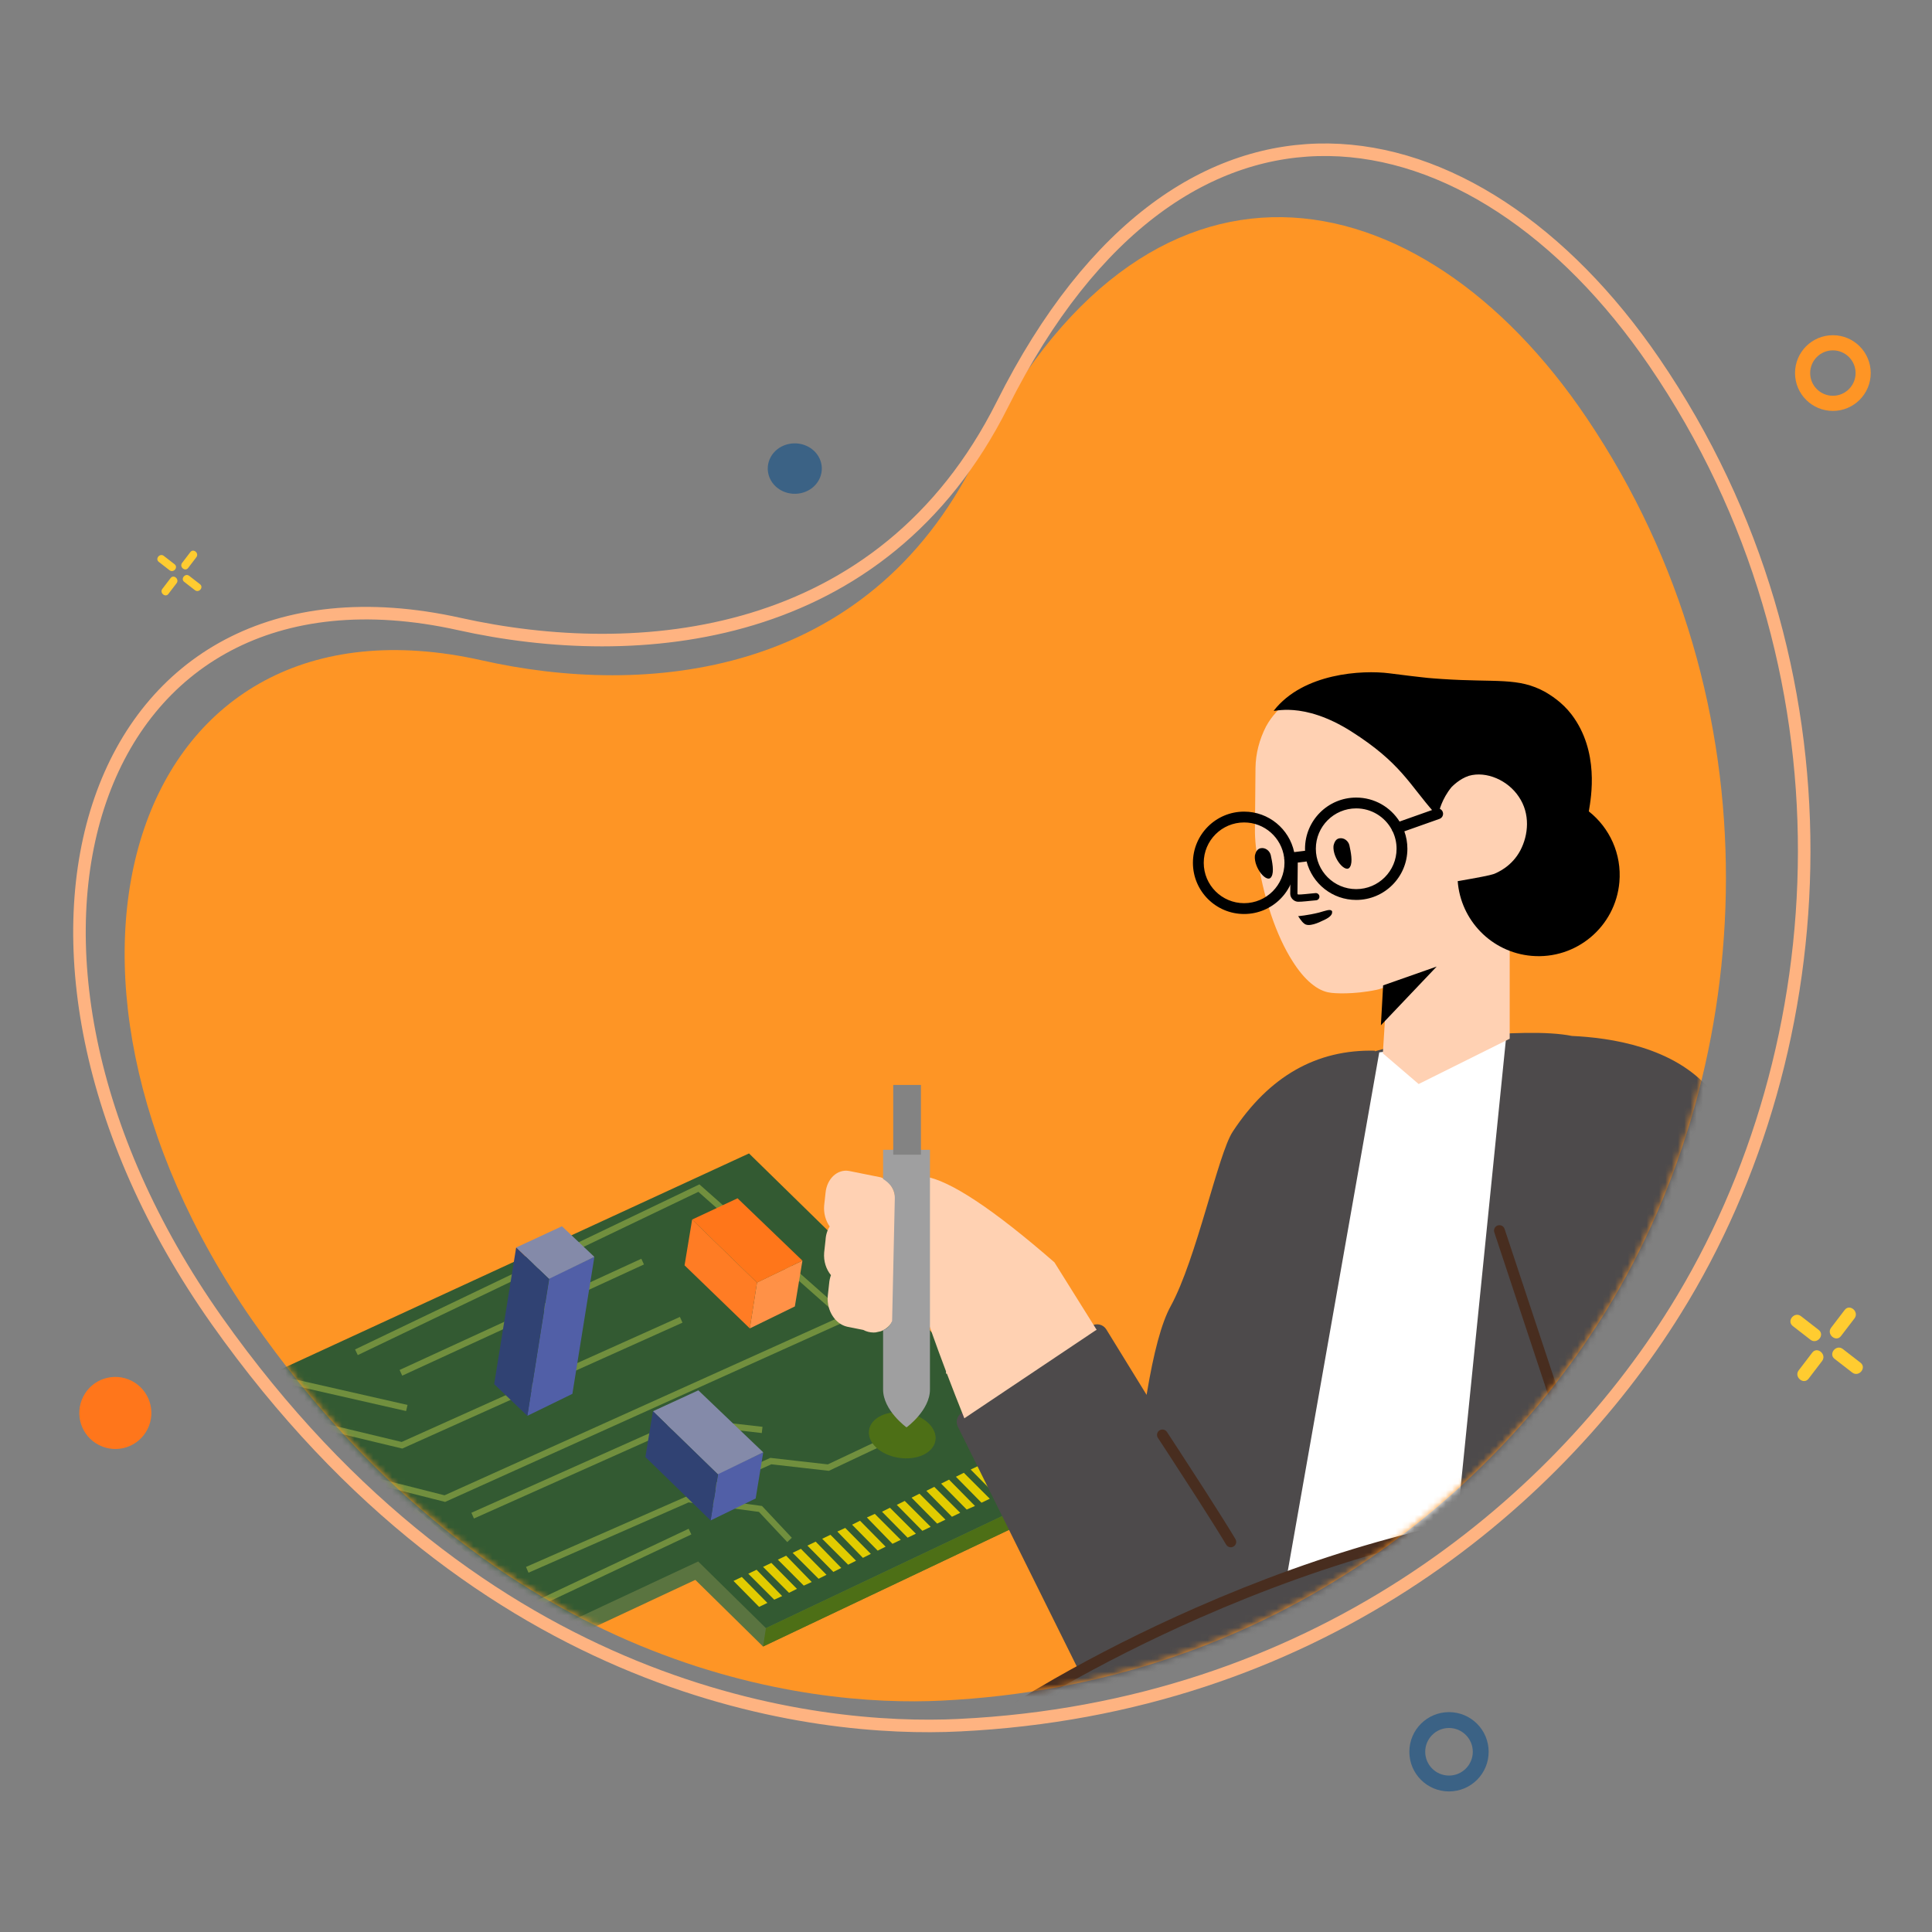 <svg width="308" height="308" viewBox="0 0 308 308" fill="none" xmlns="http://www.w3.org/2000/svg">
<rect x="0" y="0" width="308" height="308" fill="#808080" stroke="none"/>
<g clip-path="url(#clip0)">
<path d="M293.781 215.058C294.712 215.79 295.646 216.503 296.595 217.238C297.644 218.048 296.328 219.617 295.278 218.807C294.348 218.075 293.414 217.362 292.465 216.627C291.434 215.82 292.75 214.251 293.781 215.058Z" fill="#FFCC30"/>
<path d="M287.121 209.828C288.052 210.56 288.985 211.275 289.934 212.011C290.984 212.822 289.668 214.39 288.619 213.579C287.688 212.846 286.755 212.132 285.806 211.396C284.774 210.588 286.072 209.017 287.121 209.828Z" fill="#FFCC30"/>
<path d="M291.921 211.66C292.645 210.726 293.35 209.79 294.077 208.838C294.877 207.786 296.444 209.124 295.644 210.177C294.92 211.11 294.215 212.047 293.488 212.998C292.691 214.033 291.12 212.712 291.921 211.66Z" fill="#FFCC30"/>
<path d="M286.751 218.46C287.474 217.527 288.179 216.59 288.906 215.639C289.706 214.587 291.273 215.926 290.473 216.979C289.75 217.912 289.045 218.848 288.318 219.8C287.521 220.833 285.954 219.494 286.751 218.46Z" fill="#FFCC30"/>
<path d="M30.166 91.804C30.732 92.25 31.301 92.684 31.878 93.132C32.517 93.625 31.716 94.58 31.077 94.087C30.511 93.641 29.942 93.207 29.365 92.759C28.737 92.268 29.538 91.313 30.166 91.804Z" fill="#FFCC30"/>
<path d="M26.113 88.621C26.68 89.067 27.248 89.502 27.826 89.95C28.465 90.444 27.664 91.398 27.025 90.905C26.459 90.459 25.89 90.023 25.313 89.575C24.685 89.084 25.474 88.127 26.113 88.621Z" fill="#FFCC30"/>
<path d="M29.033 89.736C29.474 89.168 29.903 88.597 30.346 88.018C30.833 87.377 31.787 88.192 31.3 88.833C30.859 89.401 30.43 89.971 29.988 90.551C29.502 91.18 28.546 90.376 29.033 89.736Z" fill="#FFCC30"/>
<path d="M25.886 93.876C26.326 93.308 26.755 92.737 27.198 92.158C27.685 91.518 28.639 92.333 28.152 92.974C27.711 93.542 27.282 94.112 26.84 94.691C26.355 95.32 25.4 94.505 25.886 93.876Z" fill="#FFCC30"/>
<path d="M155.577 73.073C138.202 108.207 102.741 111.121 76.812 105.272C21.332 92.784 0.996 154.092 40.214 210.461C79.517 266.797 128.943 272.17 150.117 271.114C202.255 268.55 237.983 238.445 256.087 208.904C280.334 169.424 283.715 112.302 252.966 66.655C226.292 27.066 182.471 18.679 155.577 73.073Z" fill="#FE9525"/>
<mask id="mask0" mask-type="alpha" maskUnits="userSpaceOnUse" x="19" y="34" width="257" height="238">
<path d="M155.577 73.073C138.202 108.207 102.741 111.121 76.812 105.272C21.332 92.784 0.996 154.092 40.214 210.461C79.517 266.797 128.943 272.17 150.117 271.114C202.255 268.55 237.983 238.445 256.087 208.904C280.334 169.424 283.715 112.302 252.966 66.655C226.292 27.066 182.471 18.679 155.577 73.073Z" fill="#FE9525"/>
</mask>
<g mask="url(#mask0)">
<path d="M161.355 228.242L161.815 225.369L118.948 186.812L36.661 222.036L36.201 224.967L78.781 266.857L161.355 228.242Z" fill="#5A7440"/>
<path d="M172.042 238.585L172.502 235.655L161.412 228.357L111.304 248.871L110.845 251.859L121.648 262.49L172.042 238.585Z" fill="#5A7440"/>
<path d="M172.502 235.655L161.814 225.369L119.407 183.881L36.66 222.036L79.24 263.926L111.304 248.929L122.107 259.559L172.502 235.655Z" fill="#335A32"/>
<path d="M121.648 262.49L122.107 259.559L172.502 235.655L172.042 238.585L121.648 262.49Z" fill="#4D6F16"/>
<path d="M37.367 223.989L64.081 230.404L108.597 210.401" stroke="#718F3E" stroke-miterlimit="10"/>
<path d="M44.335 219.795L64.855 224.464" stroke="#718F3E" stroke-miterlimit="10"/>
<path d="M63.913 218.854L102.45 201.125" stroke="#718F3E" stroke-miterlimit="10"/>
<path d="M56.82 215.579L111.417 189.408L134.801 210.102L70.916 238.909L51.062 233.884L80.733 260.114" stroke="#718F3E" stroke-miterlimit="10"/>
<path d="M65.948 240.877L83.919 256.473L110 244.165" stroke="#718F3E" stroke-miterlimit="10"/>
<path d="M75.352 241.624L109.109 226.54L121.502 227.96" stroke="#718F3E" stroke-miterlimit="10"/>
<path d="M84.054 250.262L109.701 238.998L121.236 240.555L125.869 245.494" stroke="#718F3E" stroke-miterlimit="10"/>
<path d="M140.52 229.966L132.054 233.967L122.889 232.927L111.974 237.851" stroke="#718F3E" stroke-miterlimit="10"/>
<path d="M121.016 256.169L116.936 252.032L118.258 251.399L122.338 255.537L121.016 256.169Z" fill="#E2CC00"/>
<path d="M123.429 255.02L119.291 250.882L120.613 250.25L124.693 254.445L123.429 255.02Z" fill="#E2CC00"/>
<path d="M125.785 253.928L121.648 249.791L122.97 249.158L127.05 253.296L125.785 253.928Z" fill="#E2CC00"/>
<path d="M128.141 252.779L124.004 248.641L125.326 248.009L129.406 252.204L128.141 252.779Z" fill="#E2CC00"/>
<path d="M130.498 251.687L126.361 247.55L127.682 246.917L131.762 251.055L130.498 251.687Z" fill="#E2CC00"/>
<path d="M132.853 250.595L128.716 246.4L130.038 245.768L134.118 249.963L132.853 250.595Z" fill="#E2CC00"/>
<path d="M135.209 249.446L131.072 245.309L132.393 244.677L136.473 248.814L135.209 249.446Z" fill="#E2CC00"/>
<path d="M137.566 248.354L133.486 244.159L134.75 243.584L138.83 247.722L137.566 248.354Z" fill="#E2CC00"/>
<path d="M139.921 247.205L135.841 243.067L137.105 242.435L141.185 246.573L139.921 247.205Z" fill="#E2CC00"/>
<path d="M142.277 246.113L138.197 241.918L139.462 241.344L143.599 245.481L142.277 246.113Z" fill="#E2CC00"/>
<path d="M144.69 245.136L140.61 240.999L141.874 240.367L146.011 244.504L144.69 245.136Z" fill="#E2CC00"/>
<path d="M147.046 244.045L142.967 239.907L144.231 239.275L148.368 243.412L147.046 244.045Z" fill="#E2CC00"/>
<path d="M149.402 242.895L145.322 238.758L146.586 238.126L150.723 242.263L149.402 242.895Z" fill="#E2CC00"/>
<path d="M151.758 241.803L147.679 237.666L148.943 237.034L153.08 241.171L151.758 241.803Z" fill="#E2CC00"/>
<path d="M154.114 240.654L150.034 236.517L151.298 235.885L155.435 240.08L154.114 240.654Z" fill="#E2CC00"/>
<path d="M156.47 239.562L152.39 235.425L153.654 234.793L157.791 238.93L156.47 239.562Z" fill="#E2CC00"/>
<path d="M158.826 238.413L154.747 234.276L156.068 233.644L160.148 237.839L158.826 238.413Z" fill="#E2CC00"/>
<path d="M161.182 237.321L157.102 233.184L158.424 232.552L162.503 236.689L161.182 237.321Z" fill="#E2CC00"/>
<path d="M163.538 236.229L159.459 232.035L160.78 231.403L164.86 235.597L163.538 236.229Z" fill="#E2CC00"/>
<path d="M165.951 235.08L161.814 230.943L163.136 230.311L167.216 234.448L165.951 235.08Z" fill="#E2CC00"/>
<path d="M126.716 208.271L119.533 211.776L120.683 204.46L127.923 200.973L126.716 208.271Z" fill="#FF9147"/>
<path d="M127.923 200.973L117.58 191.032L110.339 194.423L120.683 204.479L127.923 200.973Z" fill="#FF761A"/>
<path d="M110.34 194.422L109.133 201.72L119.534 211.776L120.683 204.478L110.34 194.422Z" fill="#FF7C24"/>
<path d="M120.469 238.886L113.286 242.391L114.492 234.921L121.675 231.531L120.469 238.886Z" fill="#515FA7"/>
<path d="M121.675 231.531L111.332 221.647L104.092 224.98L114.435 235.036L121.675 231.531Z" fill="#848AA9"/>
<path d="M104.092 224.98L102.885 232.278L113.286 242.392L114.435 235.036L104.092 224.98Z" fill="#304273"/>
<path d="M91.25 222.209L84.067 225.714L87.573 203.763L94.756 200.373L91.25 222.209Z" fill="#515FA7"/>
<path d="M94.756 200.373L89.584 195.488L82.286 198.879L87.515 203.878L94.756 200.373Z" fill="#848AA9"/>
<path d="M82.286 198.878L78.781 220.657L84.068 225.714L87.516 203.878L82.286 198.878Z" fill="#304273"/>
<path d="M149.127 229.668C148.791 231.641 146.189 232.858 143.25 232.397C140.311 231.935 138.212 229.962 138.548 227.947C138.884 225.974 141.487 224.756 144.425 225.218C147.322 225.68 149.463 227.653 149.127 229.668Z" fill="#4D6F16"/>
<path fill-rule="evenodd" clip-rule="evenodd" d="M171.748 265.843C164.985 269.445 161.099 271.955 161.099 271.955L174.745 271.886L175.426 273.258C176.355 272.783 177.261 272.32 178.145 271.868L178.558 271.866C178.527 272.542 178.496 273.222 178.466 273.908L184.345 271.837L200.275 271.756C207.966 277.537 254.232 273.298 265.457 271.427L274.674 271.38C308.827 275.402 285.468 202.195 285.468 202.195C280.315 187.32 276.075 177.878 272.746 173.868C266.916 166.843 256.593 165.427 250.593 165.151C242.91 163.586 224.494 166.164 220.628 167.199C220.157 167.329 219.67 167.462 219.171 167.601C219.187 167.568 219.204 167.535 219.221 167.502C209.897 167.264 202.329 171.568 196.517 180.416C194.172 183.985 190.765 200.703 186.613 208.262C185.186 210.86 183.912 215.563 182.791 222.37C180.796 219.131 178.656 215.655 176.372 211.941C175.873 211.131 174.812 210.878 174.001 211.376C173.982 211.388 173.963 211.4 173.945 211.412L153.285 225.248C152.566 225.73 152.315 226.671 152.7 227.446L171.748 265.843Z" fill="#4D4A4B"/>
<path d="M240.102 165.43C234.91 216.794 232.315 242.477 232.315 242.477C232.315 242.477 223.271 245.349 205.183 251.094L219.881 167.765L240.102 165.43Z" fill="white"/>
<path d="M137.631 212.019C138.117 212.281 138.673 212.429 139.263 212.429C139.376 212.429 139.488 212.423 139.598 212.413L140.412 212.233C141.751 211.759 142.711 210.482 142.711 208.981V191.168C142.711 189.667 141.751 188.163 140.412 187.69L135.377 186.679C133.529 186.334 131.825 187.883 131.608 190.162L131.387 192.189C131.283 193.445 131.638 194.632 132.275 195.53C131.897 196.106 131.657 196.835 131.61 197.665L131.387 199.691C131.272 201.071 131.711 202.366 132.471 203.286C132.322 203.684 132.223 204.123 132.184 204.594L131.961 206.62C131.766 208.974 133.182 211.082 135.052 211.503L137.631 212.019ZM153.853 225.451L153.682 225.581C153.736 225.534 153.793 225.491 153.853 225.451L174.514 211.614C174.531 211.602 174.549 211.591 174.567 211.58C174.497 211.611 174.634 211.538 174.567 211.58L153.853 225.451ZM221.123 157.288L220.455 167.927L226.161 172.816C235.838 168 240.676 165.592 240.676 165.592C240.676 165.592 240.676 158.305 240.676 143.733C242.534 141.657 244.045 139.744 244.666 138.492C245.922 136.006 246.402 130.962 245.856 127.972C245.675 126.745 241.527 123.038 238.9 121.424C236.387 119.82 231.068 125.074 230.523 125.373L231.003 110.648C231.026 109.727 230.347 108.918 229.369 108.89C227.36 108.772 225.362 108.539 223.227 107.891C222.998 107.871 222.774 107.794 222.545 107.774C220.613 107.432 209.725 105.96 203.404 113.598C202.829 114.24 202.305 114.944 201.825 115.825C200.781 117.868 200.18 120.122 200.151 122.427L200.061 132.687C200.085 133.727 200.167 134.772 200.311 135.766C201.34 143.124 203.514 149.255 206.051 153.226C207.924 156.217 210.073 158.02 212.072 158.252C212.639 158.36 215.735 158.573 219.437 157.801C219.678 157.743 219.614 157.793 221.123 157.288Z" fill="#FFD1B3"/>
<path d="M150.813 218.617V218.974L150.96 219.004C151.82 221.265 152.746 223.636 153.74 226.116C153.794 226.069 153.851 226.026 153.911 225.986L174.572 212.149C174.589 212.137 174.607 212.126 174.625 212.115C174.692 212.074 174.76 212.037 174.83 212.006L168.096 201.242C148.565 184.249 140.514 182.982 143.944 197.441C145.232 202.869 147.522 209.928 150.813 218.617Z" fill="#FFD1B2"/>
<path d="M254.061 241.315C254.159 241.326 254.274 241.341 254.405 241.359C254.928 241.429 255.512 241.521 256.141 241.638C257.938 241.973 259.733 242.44 261.401 243.058C262.385 243.422 263.296 243.83 264.117 244.282C264.534 244.511 265.058 244.359 265.288 243.942C265.517 243.525 265.365 243.001 264.948 242.771C264.047 242.276 263.06 241.834 261.999 241.441C260.23 240.786 258.343 240.295 256.457 239.944C255.798 239.821 255.185 239.724 254.634 239.65C254.526 239.636 254.425 239.623 254.33 239.611L239.858 195.909C239.708 195.457 239.22 195.212 238.768 195.361C238.316 195.511 238.071 195.999 238.221 196.451L252.558 239.744C231.956 241.355 210.953 247.368 190.505 256.364C182.332 259.96 174.813 263.791 168.119 267.608C165.775 268.945 163.7 270.185 161.917 271.297C161.292 271.687 160.747 272.033 160.286 272.332C160.124 272.437 159.984 272.528 159.867 272.606C159.795 272.653 159.747 272.685 159.721 272.702C159.326 272.967 159.221 273.503 159.486 273.898C159.751 274.294 160.287 274.399 160.682 274.134C160.772 274.073 160.954 273.953 161.224 273.778C161.676 273.485 162.212 273.144 162.829 272.76C164.594 271.659 166.649 270.431 168.973 269.106C175.618 265.317 183.084 261.513 191.199 257.942C211.845 248.859 233.05 242.845 253.784 241.381C253.883 241.374 253.976 241.351 254.061 241.315ZM186.034 228.281C185.772 227.883 185.238 227.773 184.84 228.034C184.442 228.295 184.332 228.83 184.593 229.228C184.617 229.264 184.617 229.264 184.73 229.436C184.842 229.607 184.972 229.805 185.118 230.028C185.535 230.665 185.999 231.376 186.499 232.142C187.927 234.331 189.35 236.528 190.671 238.587C190.808 238.799 190.808 238.799 190.944 239.011C192.956 242.151 194.519 244.641 195.476 246.247C195.719 246.656 196.248 246.79 196.657 246.546C197.066 246.303 197.2 245.774 196.957 245.365C195.988 243.738 194.417 241.235 192.395 238.081C192.259 237.868 192.259 237.868 192.122 237.656C190.798 235.593 189.373 233.393 187.943 231.2C187.443 230.433 186.978 229.721 186.56 229.083C186.413 228.86 186.283 228.662 186.171 228.491C186.058 228.318 186.058 228.318 186.034 228.281Z" fill="#482D1F"/>
<path d="M140.784 187.953C141.809 188.606 142.651 189.495 142.651 190.996L142.221 210.601C141.933 211.176 141.646 211.75 140.784 212.038V221.519C140.784 224.851 144.519 227.553 144.519 227.553C144.519 227.553 148.254 224.851 148.254 221.519V183.306H140.784V187.953Z" fill="#9F9FA0"/>
<path d="M220.497 157.089L220.143 163.449L229.037 154.088L220.497 157.089ZM202.58 136.307C202.408 135.617 201.718 135.1 201.029 135.215C200.569 135.272 200.224 135.617 200.052 136.422C199.879 138.433 202.063 140.961 202.695 139.755C203.155 139.008 202.81 137.341 202.58 136.307ZM215.114 134.734C214.942 134.044 214.252 133.527 213.562 133.642C213.103 133.7 212.758 134.044 212.586 134.849C212.413 136.86 214.597 139.388 215.229 138.182C215.689 137.435 215.344 135.768 215.114 134.734ZM206.897 136.751C206.9 136.434 206.645 136.174 206.328 136.171C206.011 136.167 205.751 136.422 205.748 136.739L205.69 142.491C205.69 143.154 206.292 143.756 206.954 143.756C207.313 143.756 207.667 143.733 208.202 143.681C208.302 143.672 208.405 143.661 208.553 143.646C208.738 143.627 208.839 143.617 208.935 143.607C209.262 143.574 209.532 143.549 209.82 143.524C210.136 143.496 210.37 143.218 210.342 142.901C210.315 142.585 210.036 142.351 209.72 142.379C209.426 142.404 209.152 142.43 208.82 142.464C208.723 142.474 208.622 142.484 208.437 142.503C208.29 142.518 208.189 142.528 208.091 142.537C207.59 142.586 207.269 142.606 206.954 142.606C206.927 142.606 206.839 142.519 206.839 142.497L206.897 136.751ZM210.919 146.744C211.321 146.571 212.298 146.112 212.356 145.537C212.356 145.422 212.413 145.25 212.298 145.192C212.011 144.905 211.321 145.192 210.287 145.48C208.448 145.939 206.954 146.054 206.954 146.054C206.954 146.054 207.529 146.974 207.874 147.203C208.563 147.893 210.345 147.031 210.919 146.744Z" fill="black"/>
<path d="M232.388 140.473C232.847 146.684 237.751 151.823 244.156 152.383C251.269 153.006 257.54 147.744 258.162 140.63C258.556 136.124 256.59 131.957 253.287 129.348C253.292 129.323 253.296 129.298 253.301 129.273C253.663 127.113 254.996 119.789 250.549 113.92C248.997 111.88 247.13 110.794 246.364 110.323C242.017 107.924 238.592 108.836 229.876 108.246C229.189 108.186 228.039 108.143 226.555 107.956C223.87 107.663 221.991 107.383 221.476 107.338C217.198 106.791 207.752 107.291 203.074 113.285C202.815 113.608 207.595 111.632 215.456 116.628C223.317 121.625 224.657 125.037 228.647 129.539C228.844 129.831 229.05 130.149 229.264 130.489L229.406 129.432C229.406 129.432 229.816 127.392 231.427 125.456C231.552 125.352 232.635 124.177 234.178 123.678C236.959 122.883 240.403 124.395 242.134 127.027C243.974 129.726 243.679 133.104 242.366 135.584C241.053 138.065 238.83 139.082 238.055 139.36C237.56 139.539 235.671 139.91 232.388 140.473Z" fill="black"/>
<path d="M223.881 132.53L229.481 130.547C229.929 130.388 230.164 129.896 230.006 129.447C229.847 128.998 229.354 128.763 228.905 128.922L223.119 130.971C221.675 128.675 219.119 127.149 216.206 127.149C211.7 127.149 208.047 130.802 208.047 135.309C208.047 135.416 208.049 135.523 208.053 135.63L206.317 135.843C205.532 132.156 202.257 129.39 198.336 129.39C193.829 129.39 190.176 133.043 190.176 137.55C190.176 142.056 193.829 145.709 198.336 145.709C202.839 145.709 206.491 142.061 206.495 137.558L208.301 137.336C209.202 140.862 212.4 143.468 216.206 143.468C220.713 143.468 224.366 139.815 224.366 135.309C224.366 134.333 224.195 133.397 223.881 132.53ZM222.042 132.59C222.427 133.416 222.642 134.337 222.642 135.309C222.642 138.863 219.761 141.744 216.206 141.744C212.652 141.744 209.771 138.863 209.771 135.309C209.771 131.754 212.652 128.873 216.206 128.873C218.647 128.873 220.77 130.231 221.861 132.233C221.868 132.262 221.877 132.292 221.887 132.321C221.923 132.422 221.976 132.513 222.042 132.59ZM204.753 137.06C204.765 137.221 204.771 137.385 204.771 137.55C204.771 141.104 201.89 143.985 198.336 143.985C194.781 143.985 191.9 141.104 191.9 137.55C191.9 133.995 194.781 131.114 198.336 131.114C201.608 131.114 204.31 133.556 204.718 136.717C204.712 136.779 204.712 136.843 204.72 136.908C204.727 136.96 204.738 137.011 204.753 137.06Z" fill="black"/>
<path d="M142.397 172.963H144.607H146.817V184.084H142.397V172.963Z" fill="#838383"/>
</g>
<path d="M152.933 275.03L152.932 275.031C130.201 276.149 76.953 270.477 34.561 210.526C13.411 180.535 8.423 149.375 16.011 127.482C19.8 116.55 26.717 107.933 36.329 102.853C45.944 97.772 58.355 96.177 73.219 99.478C101.53 105.779 140.636 102.705 159.797 64.478C174.284 35.57 193.173 23.619 211.799 23.875C230.5 24.133 249.36 36.691 263.729 57.733C296.85 106.243 293.21 166.962 267.094 208.915L267.093 208.916C247.594 240.309 209.108 272.304 152.933 275.03Z" stroke="#FEB381" stroke-width="2"/>
<path d="M231 275.476C233.092 275.476 234.793 277.177 234.793 279.269C234.793 281.36 233.092 283.061 231 283.061C228.908 283.061 227.208 281.36 227.208 279.269C227.208 277.177 228.908 275.476 231 275.476ZM231 272.948C227.506 272.948 224.679 275.775 224.679 279.269C224.679 282.762 227.506 285.59 231 285.59C234.494 285.59 237.321 282.762 237.321 279.269C237.321 275.775 234.494 272.948 231 272.948Z" fill="#3B6285"/>
<path d="M292.198 55.854C294.194 55.854 295.818 57.477 295.818 59.474C295.818 61.471 294.194 63.094 292.198 63.094C290.201 63.094 288.578 61.471 288.578 59.474C288.578 57.477 290.201 55.854 292.198 55.854ZM292.198 53.44C288.863 53.44 286.164 56.139 286.164 59.474C286.164 62.809 288.863 65.508 292.198 65.508C295.533 65.508 298.231 62.809 298.231 59.474C298.231 56.139 295.533 53.44 292.198 53.44Z" fill="#FE9525"/>
<path d="M124.76 78.292C126.891 79.291 129.479 78.499 130.551 76.512C131.623 74.525 130.774 72.111 128.643 71.111C126.511 70.112 123.923 70.904 122.851 72.891C121.792 74.878 122.642 77.292 124.76 78.292Z" fill="#3B6285"/>
<path d="M20.974 220.125C18.135 218.697 14.687 219.829 13.259 222.667C11.831 225.506 12.963 228.954 15.802 230.382C18.64 231.811 22.089 230.679 23.517 227.84C24.945 225.018 23.813 221.57 20.974 220.125Z" fill="#FF761B"/>
</g>
<defs>
<clipPath id="clip0">
<rect width="308" height="308" fill="white"/>
</clipPath>
</defs>
</svg>
